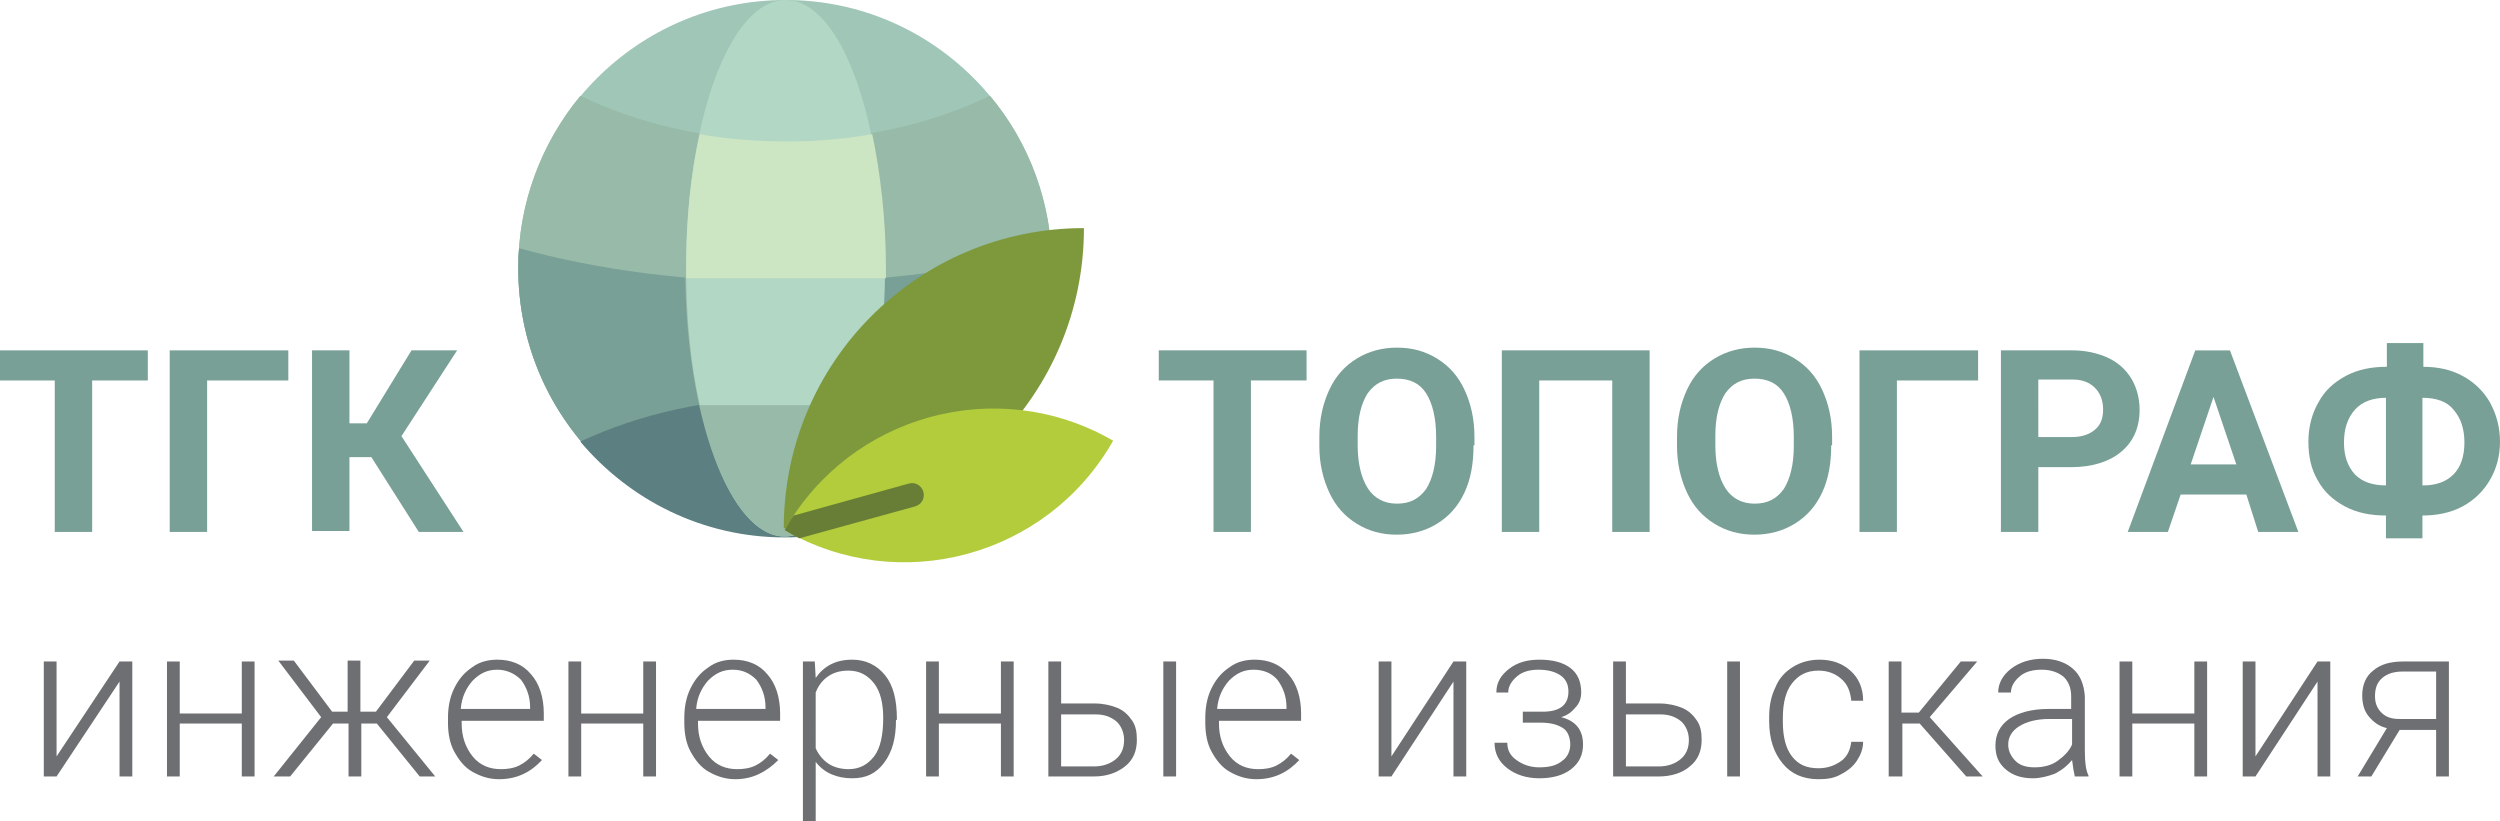<?xml version="1.0" encoding="utf-8"?>
<!-- Generator: Adobe Illustrator 17.1.0, SVG Export Plug-In . SVG Version: 6.00 Build 0)  -->
<!DOCTYPE svg PUBLIC "-//W3C//DTD SVG 1.1//EN" "http://www.w3.org/Graphics/SVG/1.1/DTD/svg11.dtd">
<svg version="1.1" id="Layer_1" xmlns="http://www.w3.org/2000/svg" xmlns:xlink="http://www.w3.org/1999/xlink" x="0px" y="0px"
	 viewBox="0 0 274 90" enable-background="new 0 0 274 90" xml:space="preserve">
<g>
	<g>
		<path fill="#9FC6B6" d="M115.3,29.4c0,16.2-13.1,29.4-29.3,29.4S56.8,45.6,56.8,29.4S69.9,0,86.1,0S115.3,13.2,115.3,29.4z"/>
		<path fill="#98BAA8" d="M108.5,10.5c4.3,5.1,6.8,11.7,6.8,18.9c0,16.2-13.1,29.4-29.3,29.4S56.8,45.6,56.8,29.4
			c0-7.2,2.6-13.8,6.8-18.9c6.4,3.1,14.1,4.9,22.4,4.9S102.1,13.6,108.5,10.5z"/>
		<path fill="#78A097" d="M115.2,27.2c0.1,0.7,0.1,1.4,0.1,2.2c0,16.2-13.1,29.4-29.3,29.4S56.8,45.6,56.8,29.4c0-0.7,0-1.5,0.1-2.2
			c8.6,2.4,18.6,3.7,29.2,3.7S106.6,29.6,115.2,27.2z"/>
		<path fill="#5C7F81" d="M108.4,48.4c-5.4,6.4-13.4,10.5-22.4,10.5s-17-4.1-22.4-10.5c6.4-3,14.1-4.8,22.4-4.8S102,45.4,108.4,48.4
			z"/>
		<path fill="#B2D7C5" d="M96.9,29.4c0,16.2-4.9,29.4-10.9,29.4S75.2,45.6,75.2,29.4S80,0,86.1,0S96.9,13.2,96.9,29.4z"/>
		<path fill="#98BAA8" d="M96.9,28.6c0,0.3,0,0.6,0,0.8c0,16.2-4.9,29.4-10.9,29.4c-6,0-10.9-13.2-10.9-29.4c0-0.3,0-0.6,0-0.8
			L96.9,28.6L96.9,28.6z"/>
		<path fill="#B2D7C5" d="M76.7,44.4c-1-4.4-1.5-9.5-1.5-15c0-0.3,0-0.6,0-0.8h21.8c0,0.3,0,0.6,0,0.8c0,5.5-0.6,10.6-1.5,15
			L76.7,44.4z"/>
		<path fill="#CCE5C3" d="M75.2,30.5c0-0.3,0-0.7,0-1.1c0-5.4,0.5-10.4,1.5-14.7c3.2,0.6,6.5,0.8,9.9,0.8c3.1,0,6.1-0.3,9-0.8
			c0.9,4.3,1.5,9.4,1.5,14.7c0,0.3,0,0.7,0,1.1L75.2,30.5z"/>
		<path fill="#7E993C" d="M118.8,25c0,18.2-14.7,33-32.9,32.9C85.9,39.7,100.6,25,118.8,25L118.8,25z"/>
		<path fill="#B2CC3C" d="M122,48.3c-7.2,12.7-23.4,17.1-36,9.8C93.2,45.4,109.4,41,122,48.3L122,48.3z"/>
		<path fill="#687E36" d="M87.6,59c-0.6-0.3-1.1-0.6-1.6-0.9c0.3-0.5,0.6-1.1,1-1.6l12.6-3.5c0.7-0.2,1.4,0.2,1.6,0.9
			c0.2,0.7-0.2,1.4-0.9,1.6L87.6,59z"/>
	</g>
	<g>
		<g>
			<path fill="#78A097" d="M16.2,41.7h-6.1v16.6H6V41.7H0v-3.3h16.2V41.7z"/>
			<path fill="#78A097" d="M31.6,41.7h-8.9v16.6h-4.1V38.4h13V41.7z"/>
			<path fill="#78A097" d="M40.7,50.1h-2.4v8.1h-4.1V38.4h4.1v8h1.9l4.9-8h5l-6.1,9.4l6.8,10.5h-4.9L40.7,50.1z"/>
			<path fill="#78A097" d="M143.2,41.7h-6.1v16.6H133V41.7h-6v-3.3h16.2V41.7z"/>
			<path fill="#78A097" d="M161.5,48.8c0,2-0.3,3.7-1,5.2c-0.7,1.5-1.7,2.6-3,3.4c-1.3,0.8-2.8,1.2-4.4,1.2c-1.7,0-3.1-0.4-4.4-1.2
				c-1.3-0.8-2.3-1.9-3-3.4c-0.7-1.5-1.1-3.2-1.1-5.1v-1c0-2,0.4-3.7,1.1-5.2c0.7-1.5,1.7-2.6,3-3.4c1.3-0.8,2.8-1.2,4.4-1.2
				c1.7,0,3.1,0.4,4.4,1.2c1.3,0.8,2.3,1.9,3,3.4c0.7,1.5,1.1,3.2,1.1,5.2V48.8z M157.4,47.9c0-2.1-0.4-3.7-1.1-4.8
				c-0.7-1.1-1.8-1.6-3.2-1.6c-1.4,0-2.4,0.5-3.2,1.6c-0.7,1.1-1.1,2.6-1.1,4.7v1c0,2,0.4,3.6,1.1,4.7c0.7,1.1,1.8,1.7,3.2,1.7
				c1.4,0,2.4-0.5,3.2-1.6c0.7-1.1,1.1-2.7,1.1-4.7V47.9z"/>
			<path fill="#78A097" d="M180.8,58.3h-4.1V41.7h-8v16.6h-4.1V38.4h16.2V58.3z"/>
			<path fill="#78A097" d="M200.7,48.8c0,2-0.3,3.7-1,5.2c-0.7,1.5-1.7,2.6-3,3.4c-1.3,0.8-2.8,1.2-4.4,1.2c-1.7,0-3.1-0.4-4.4-1.2
				c-1.3-0.8-2.3-1.9-3-3.4c-0.7-1.5-1.1-3.2-1.1-5.1v-1c0-2,0.4-3.7,1.1-5.2c0.7-1.5,1.7-2.6,3-3.4c1.3-0.8,2.8-1.2,4.4-1.2
				c1.7,0,3.1,0.4,4.4,1.2c1.3,0.8,2.3,1.9,3,3.4c0.7,1.5,1.1,3.2,1.1,5.2V48.8z M196.6,47.9c0-2.1-0.4-3.7-1.1-4.8
				s-1.8-1.6-3.2-1.6c-1.4,0-2.4,0.5-3.2,1.6c-0.7,1.1-1.1,2.6-1.1,4.7v1c0,2,0.4,3.6,1.1,4.7c0.7,1.1,1.8,1.7,3.2,1.7
				c1.4,0,2.4-0.5,3.2-1.6c0.7-1.1,1.1-2.7,1.1-4.7V47.9z"/>
			<path fill="#78A097" d="M216.8,41.7h-8.9v16.6h-4.1V38.4h13V41.7z"/>
			<path fill="#78A097" d="M223.4,51.3v7h-4.1V38.4h7.8c1.5,0,2.8,0.3,3.9,0.8c1.1,0.5,2,1.3,2.6,2.3c0.6,1,0.9,2.2,0.9,3.4
				c0,2-0.7,3.5-2,4.6c-1.3,1.1-3.2,1.7-5.5,1.7H223.4z M223.4,47.9h3.7c1.1,0,1.9-0.3,2.5-0.8c0.6-0.5,0.9-1.2,0.9-2.2
				c0-1-0.3-1.8-0.9-2.4c-0.6-0.6-1.4-0.9-2.4-0.9h-3.8V47.9z"/>
			<path fill="#78A097" d="M246.2,54.2H239l-1.4,4.1h-4.4l7.4-19.9h3.8l7.5,19.9h-4.4L246.2,54.2z M240.1,50.9h5l-2.5-7.4
				L240.1,50.9z"/>
			<path fill="#78A097" d="M265.5,40.2c1.7,0,3.1,0.3,4.4,1c1.3,0.7,2.3,1.7,3,2.9c0.7,1.3,1.1,2.7,1.1,4.3c0,1.6-0.4,3-1.1,4.2
				c-0.7,1.2-1.7,2.2-3,2.9c-1.3,0.7-2.8,1-4.4,1v2.5h-4v-2.5c-1.7,0-3.2-0.3-4.5-1c-1.3-0.7-2.3-1.6-3-2.9c-0.7-1.2-1-2.6-1-4.2
				c0-1.6,0.4-3.1,1.1-4.3c0.7-1.3,1.7-2.2,3-2.9c1.3-0.7,2.8-1,4.5-1v-2.6h4V40.2z M261.5,43.6c-1.4,0-2.6,0.4-3.4,1.3
				c-0.8,0.9-1.2,2.1-1.2,3.6c0,1.5,0.4,2.6,1.2,3.5c0.8,0.8,1.9,1.2,3.4,1.2L261.5,43.6L261.5,43.6z M265.5,43.6v9.6h0.1
				c1.4,0,2.5-0.4,3.3-1.2c0.8-0.8,1.2-2,1.2-3.5c0-1.5-0.4-2.7-1.2-3.6C268.2,44,267,43.6,265.5,43.6z"/>
		</g>
	</g>
	<g>
		<path fill="#6E6F72" d="M13.1,72.5h1.4v12.6h-1.4V74.7L6.2,85.1H4.8V72.5h1.4v10.4L13.1,72.5z"/>
		<path fill="#6E6F72" d="M27.9,85.1h-1.4v-5.8h-6.8v5.8h-1.4V72.5h1.4v5.7h6.8v-5.7h1.4V85.1z"/>
		<path fill="#6E6F72" d="M41.3,79.3h-1.7v5.8h-1.4v-5.8h-1.7l-4.7,5.8h-1.8l5.2-6.5l-4.7-6.2h1.7l4.2,5.6h1.7v-5.6h1.4V78h1.7
			l4.2-5.6h1.7l-4.7,6.2l5.3,6.5H46L41.3,79.3z"/>
		<path fill="#6E6F72" d="M54.7,85.4c-1.1,0-2-0.3-2.9-0.8c-0.9-0.5-1.5-1.3-2-2.2c-0.5-0.9-0.7-2-0.7-3.2v-0.5
			c0-1.2,0.2-2.3,0.7-3.3c0.5-1,1.1-1.7,2-2.3c0.8-0.6,1.8-0.8,2.7-0.8c1.5,0,2.8,0.5,3.7,1.6c0.9,1,1.4,2.5,1.4,4.3v0.8h-9v0.3
			c0,1.4,0.4,2.6,1.2,3.6c0.8,1,1.9,1.4,3.1,1.4c0.7,0,1.4-0.1,2-0.4c0.6-0.3,1.1-0.7,1.6-1.3l0.9,0.7
			C58.2,84.6,56.7,85.4,54.7,85.4z M54.5,73.4c-1.1,0-1.9,0.4-2.7,1.2c-0.7,0.8-1.2,1.8-1.3,3.1h7.6v-0.2c0-1.2-0.4-2.2-1-3
			C56.4,73.8,55.5,73.4,54.5,73.4z"/>
		<path fill="#6E6F72" d="M71.9,85.1h-1.4v-5.8h-6.8v5.8h-1.4V72.5h1.4v5.7h6.8v-5.7h1.4V85.1z"/>
		<path fill="#6E6F72" d="M80.6,85.4c-1.1,0-2-0.3-2.9-0.8c-0.9-0.5-1.5-1.3-2-2.2c-0.5-0.9-0.7-2-0.7-3.2v-0.5
			c0-1.2,0.2-2.3,0.7-3.3c0.5-1,1.1-1.7,2-2.3c0.8-0.6,1.8-0.8,2.7-0.8c1.5,0,2.8,0.5,3.7,1.6c0.9,1,1.4,2.5,1.4,4.3v0.8h-9v0.3
			c0,1.4,0.4,2.6,1.2,3.6c0.8,1,1.9,1.4,3.1,1.4c0.7,0,1.4-0.1,2-0.4c0.6-0.3,1.1-0.7,1.6-1.3l0.9,0.7C84,84.6,82.5,85.4,80.6,85.4z
			 M80.3,73.4c-1.1,0-1.9,0.4-2.7,1.2c-0.7,0.8-1.2,1.8-1.3,3.1h7.6v-0.2c0-1.2-0.4-2.2-1-3C82.2,73.8,81.4,73.4,80.3,73.4z"/>
		<path fill="#6E6F72" d="M98.2,78.9c0,2-0.4,3.5-1.3,4.7c-0.9,1.2-2,1.7-3.5,1.7c-1.7,0-3.1-0.6-4-1.8V90H88V72.5h1.3l0.1,1.8
			c0.9-1.3,2.2-2,4-2c1.5,0,2.7,0.6,3.6,1.7c0.9,1.1,1.3,2.7,1.3,4.8V78.9z M96.8,78.7c0-1.6-0.3-2.9-1-3.8
			c-0.7-0.9-1.6-1.4-2.8-1.4c-0.9,0-1.6,0.2-2.2,0.6c-0.6,0.4-1.1,1-1.4,1.8V82c0.3,0.7,0.8,1.3,1.4,1.7c0.6,0.4,1.4,0.6,2.2,0.6
			c1.2,0,2.1-0.5,2.8-1.4S96.8,80.5,96.8,78.7z"/>
		<path fill="#6E6F72" d="M111.1,85.1h-1.4v-5.8h-6.8v5.8h-1.4V72.5h1.4v5.7h6.8v-5.7h1.4V85.1z"/>
		<path fill="#6E6F72" d="M116.3,77.1h3.7c0.9,0,1.8,0.2,2.5,0.5c0.7,0.3,1.2,0.8,1.6,1.4c0.4,0.6,0.5,1.3,0.5,2.1
			c0,1.2-0.4,2.2-1.3,2.9s-2,1.1-3.4,1.1h-5V72.5h1.4V77.1z M116.3,78.3V84h3.6c1,0,1.8-0.3,2.4-0.8c0.6-0.5,0.9-1.2,0.9-2.1
			c0-0.8-0.3-1.5-0.8-2c-0.6-0.5-1.3-0.8-2.3-0.8H116.3z M128.9,85.1h-1.4V72.5h1.4V85.1z"/>
		<path fill="#6E6F72" d="M137.7,85.4c-1.1,0-2-0.3-2.9-0.8c-0.9-0.5-1.5-1.3-2-2.2c-0.5-0.9-0.7-2-0.7-3.2v-0.5
			c0-1.2,0.2-2.3,0.7-3.3c0.5-1,1.1-1.7,2-2.3c0.8-0.6,1.8-0.8,2.7-0.8c1.5,0,2.8,0.5,3.7,1.6c0.9,1,1.4,2.5,1.4,4.3v0.8h-9v0.3
			c0,1.4,0.4,2.6,1.2,3.6c0.8,1,1.9,1.4,3.1,1.4c0.7,0,1.4-0.1,2-0.4c0.6-0.3,1.1-0.7,1.6-1.3l0.9,0.7
			C141.2,84.6,139.7,85.4,137.7,85.4z M137.4,73.4c-1.1,0-1.9,0.4-2.7,1.2c-0.7,0.8-1.2,1.8-1.3,3.1h7.6v-0.2c0-1.2-0.4-2.2-1-3
			C139.4,73.8,138.5,73.4,137.4,73.4z"/>
		<path fill="#6E6F72" d="M159.3,72.5h1.4v12.6h-1.4V74.7l-6.8,10.4h-1.4V72.5h1.4v10.4L159.3,72.5z"/>
		<path fill="#6E6F72" d="M171.9,75.8c0-0.8-0.3-1.4-0.9-1.8c-0.6-0.4-1.4-0.6-2.4-0.6c-0.9,0-1.7,0.2-2.3,0.7c-0.6,0.5-1,1.1-1,1.8
			H164c0-1.1,0.5-1.9,1.4-2.6c0.9-0.7,2-1,3.3-1c1.5,0,2.6,0.3,3.4,0.9c0.8,0.6,1.2,1.5,1.2,2.7c0,0.6-0.2,1.2-0.6,1.6
			c-0.4,0.5-0.9,0.9-1.6,1.1c1.6,0.4,2.4,1.4,2.4,3c0,1.1-0.4,2-1.3,2.7c-0.9,0.7-2.1,1-3.5,1c-1.4,0-2.6-0.4-3.5-1.1
			c-0.9-0.7-1.4-1.6-1.4-2.8h1.4c0,0.8,0.3,1.4,1,1.9c0.7,0.5,1.5,0.8,2.5,0.8c1.1,0,1.9-0.2,2.5-0.7c0.6-0.4,0.9-1.1,0.9-1.8
			c0-0.8-0.3-1.5-0.8-1.8c-0.6-0.4-1.4-0.6-2.5-0.6h-1.9v-1.2h2.2C170.9,78,171.9,77.3,171.9,75.8z"/>
		<path fill="#6E6F72" d="M178.2,77.1h3.7c0.9,0,1.8,0.2,2.5,0.5c0.7,0.3,1.2,0.8,1.6,1.4c0.4,0.6,0.5,1.3,0.5,2.1
			c0,1.2-0.4,2.2-1.3,2.9c-0.8,0.7-2,1.1-3.4,1.1h-5V72.5h1.4V77.1z M178.2,78.3V84h3.6c1,0,1.8-0.3,2.4-0.8
			c0.6-0.5,0.9-1.2,0.9-2.1c0-0.8-0.3-1.5-0.8-2c-0.6-0.5-1.3-0.8-2.3-0.8H178.2z M190.7,85.1h-1.4V72.5h1.4V85.1z"/>
		<path fill="#6E6F72" d="M199.3,84.2c1,0,1.8-0.3,2.5-0.8c0.7-0.5,1-1.3,1.1-2.1h1.3c0,0.8-0.3,1.5-0.7,2.1c-0.4,0.6-1,1.1-1.8,1.5
			c-0.7,0.4-1.5,0.5-2.4,0.5c-1.7,0-3-0.6-3.9-1.7c-1-1.2-1.5-2.7-1.5-4.7v-0.4c0-1.2,0.2-2.3,0.7-3.3c0.4-1,1.1-1.7,1.9-2.2
			c0.8-0.5,1.8-0.8,2.9-0.8c1.4,0,2.5,0.4,3.4,1.2c0.9,0.8,1.4,1.9,1.4,3.3h-1.3c-0.1-1-0.4-1.8-1.1-2.4c-0.7-0.6-1.5-0.9-2.5-0.9
			c-1.3,0-2.2,0.5-2.9,1.4c-0.7,0.9-1,2.2-1,3.8v0.4c0,1.6,0.3,2.9,1,3.8S198,84.2,199.3,84.2z"/>
		<path fill="#6E6F72" d="M210.4,79.3h-1.9v5.8H207V72.5h1.4v5.6h1.9l4.6-5.6h1.8l-5.2,6.1l5.8,6.5h-1.8L210.4,79.3z"/>
		<path fill="#6E6F72" d="M227.4,85.1c-0.1-0.4-0.2-1-0.3-1.8c-0.5,0.6-1.1,1.1-1.9,1.5c-0.8,0.3-1.6,0.5-2.4,0.5
			c-1.2,0-2.2-0.3-3-1s-1.1-1.5-1.1-2.6c0-1.2,0.5-2.2,1.5-2.9c1-0.7,2.5-1.1,4.3-1.1h2.5v-1.4c0-0.9-0.3-1.6-0.8-2.1
			c-0.6-0.5-1.4-0.8-2.4-0.8c-1,0-1.8,0.2-2.4,0.7c-0.6,0.5-1,1.1-1,1.8l-1.4,0c0-1,0.5-1.9,1.4-2.6c0.9-0.7,2.1-1.1,3.5-1.1
			c1.4,0,2.5,0.4,3.3,1.1c0.8,0.7,1.2,1.7,1.3,3v6c0,1.2,0.1,2.1,0.4,2.7v0.1H227.4z M223,84.1c0.9,0,1.8-0.2,2.5-0.7
			c0.7-0.5,1.3-1.1,1.6-1.8v-2.8h-2.5c-1.4,0-2.5,0.3-3.3,0.8c-0.8,0.5-1.2,1.2-1.2,2c0,0.7,0.3,1.3,0.8,1.8
			C221.4,83.9,222.1,84.1,223,84.1z"/>
		<path fill="#6E6F72" d="M241.9,85.1h-1.4v-5.8h-6.8v5.8h-1.4V72.5h1.4v5.7h6.8v-5.7h1.4V85.1z"/>
		<path fill="#6E6F72" d="M254,72.5h1.4v12.6H254V74.7l-6.8,10.4h-1.4V72.5h1.4v10.4L254,72.5z"/>
		<path fill="#6E6F72" d="M268.4,72.5v12.6H267V80H263l-3.1,5.1h-1.5l3.2-5.3c-0.9-0.2-1.5-0.7-2-1.3c-0.5-0.6-0.7-1.4-0.7-2.3
			c0-1.1,0.4-2.1,1.2-2.7c0.8-0.7,1.9-1,3.3-1H268.4z M260.3,76.3c0,0.7,0.2,1.3,0.7,1.8c0.5,0.5,1.1,0.7,2,0.7h4v-5.2h-3.6
			c-1,0-1.7,0.2-2.3,0.7C260.5,74.8,260.3,75.5,260.3,76.3z"/>
	</g>
</g>
</svg>
